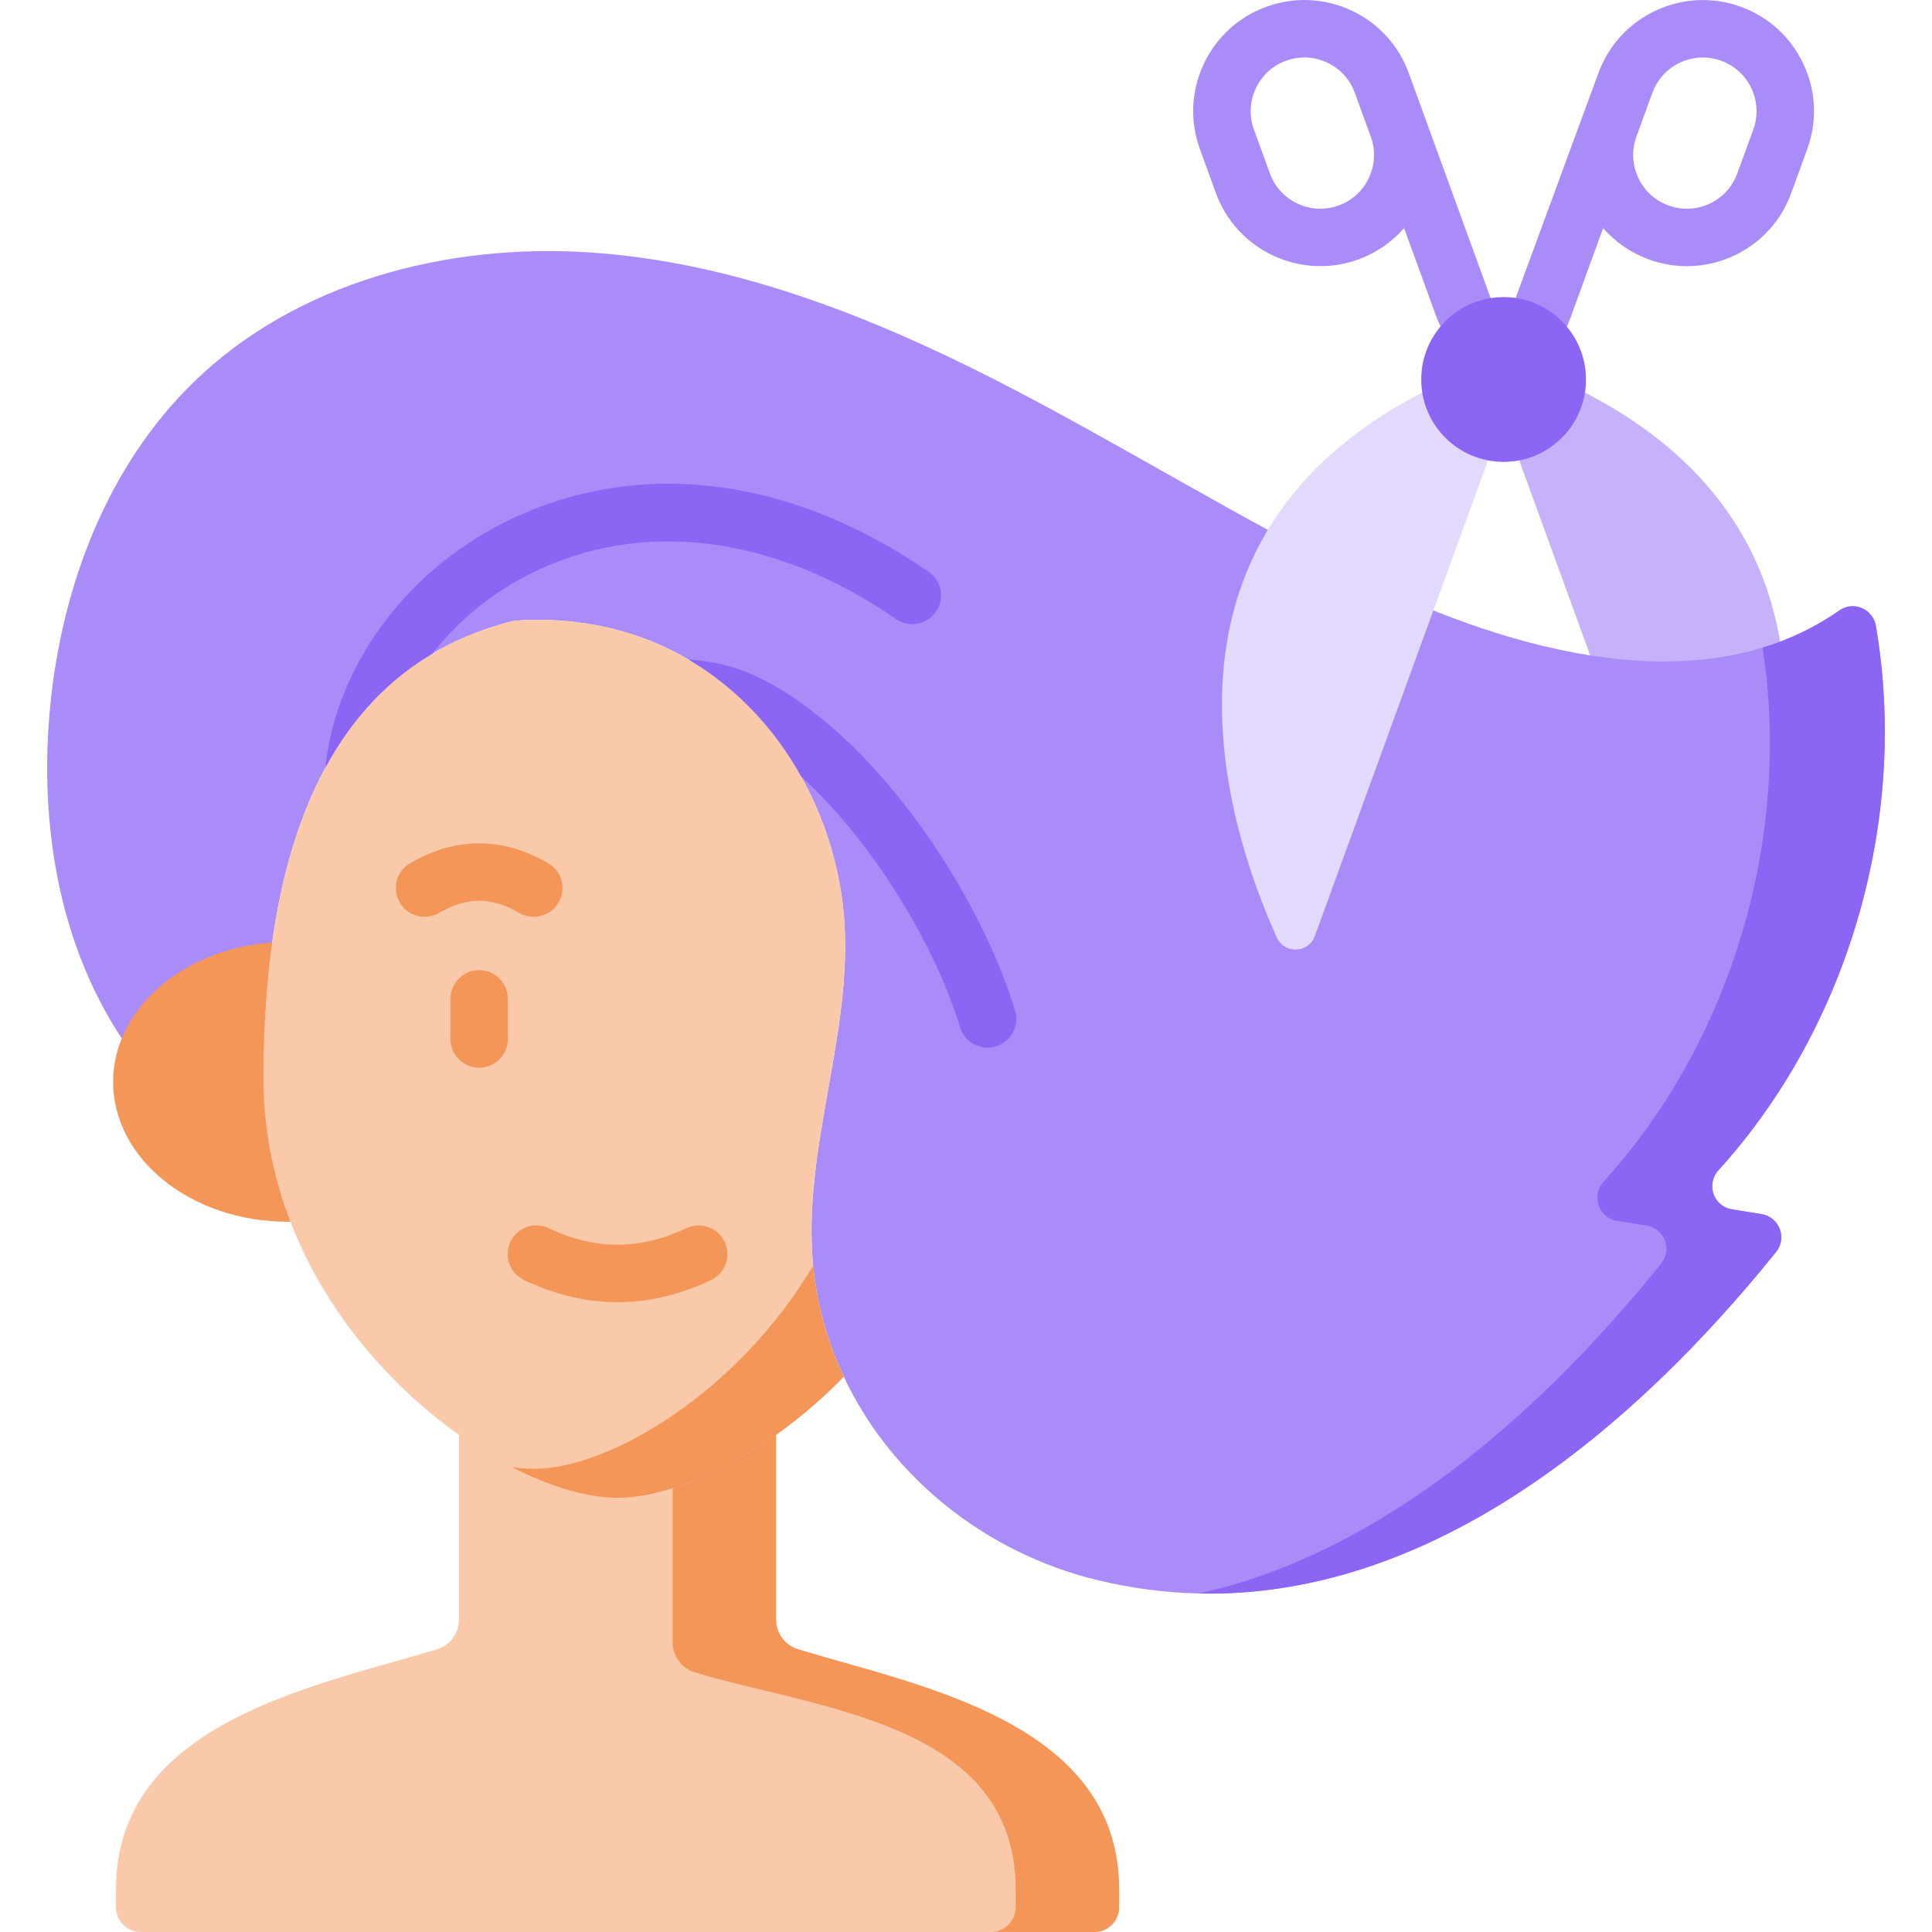 <svg width="32" height="32" viewBox="0 0 32 32" fill="none" xmlns="http://www.w3.org/2000/svg">
<g clip-path="url(#clip0_459_4683)">
<path d="M24.957 5.522L24.681 4.914L23.334 1.212C23.166 0.75 22.828 0.381 22.382 0.173C21.937 -0.034 21.437 -0.056 20.975 0.112C20.513 0.28 20.144 0.618 19.936 1.064C19.728 1.509 19.706 2.009 19.875 2.471L20.139 3.197C20.411 3.944 21.118 4.408 21.87 4.408C22.079 4.408 22.291 4.373 22.498 4.297C22.795 4.189 23.053 4.01 23.256 3.778C23.256 3.778 23.802 5.278 23.807 5.289L24.09 5.915C24.17 6.091 24.343 6.194 24.524 6.194C24.589 6.194 24.656 6.181 24.72 6.152C24.959 6.044 25.065 5.762 24.957 5.522ZM22.675 2.943C22.574 3.159 22.396 3.322 22.173 3.403C21.712 3.571 21.201 3.333 21.033 2.872L20.769 2.146C20.688 1.923 20.698 1.681 20.799 1.466C20.899 1.251 21.077 1.087 21.3 1.006C21.399 0.97 21.502 0.952 21.605 0.952C21.733 0.952 21.861 0.98 21.98 1.036C22.196 1.136 22.359 1.314 22.44 1.537L22.531 1.786C22.531 1.788 22.532 1.789 22.532 1.791L22.706 2.267C22.785 2.489 22.774 2.729 22.675 2.943Z" fill="#A98CF8"/>
<path d="M29.872 1.064C29.664 0.618 29.295 0.28 28.833 0.112C27.88 -0.235 26.821 0.258 26.474 1.212L24.934 5.397C24.837 5.641 24.956 5.918 25.2 6.015C25.258 6.038 25.317 6.049 25.376 6.049C25.565 6.049 25.744 5.936 25.818 5.749C25.818 5.749 26.013 5.261 26.015 5.256L26.553 3.778C26.755 4.01 27.013 4.189 27.31 4.297C27.515 4.372 27.728 4.409 27.941 4.409C28.206 4.409 28.47 4.351 28.718 4.236C29.163 4.028 29.501 3.659 29.669 3.197L29.933 2.471C30.102 2.009 30.08 1.509 29.872 1.064ZM29.04 2.146L28.775 2.872C28.694 3.095 28.531 3.273 28.316 3.374C28.1 3.474 27.859 3.484 27.636 3.403C27.412 3.322 27.234 3.159 27.134 2.943C27.034 2.73 27.023 2.491 27.102 2.269L27.276 1.791C27.277 1.789 27.278 1.787 27.278 1.784L27.368 1.538C27.5 1.177 27.841 0.952 28.205 0.952C28.305 0.952 28.408 0.97 28.508 1.006C28.731 1.087 28.91 1.251 29.01 1.466C29.11 1.681 29.121 1.923 29.04 2.146Z" fill="#A98CF8"/>
<path d="M25.519 6.165C31.189 8.504 29.515 13.638 28.661 15.528C28.535 15.806 28.135 15.791 28.031 15.504L24.735 6.45L25.519 6.165Z" fill="#C5B2FA"/>
<path d="M29.418 20.736C26.714 24.093 22.739 27.283 18.166 26.169C16.325 25.721 14.758 24.467 13.976 22.803C13.664 22.139 13.476 21.409 13.446 20.639C13.368 18.601 14.296 16.639 13.899 14.591C13.507 12.574 12.099 10.853 10.054 10.392C9.549 10.278 9.03 10.242 8.516 10.281C7.158 10.618 5.935 11.446 5.174 13.153C4.666 14.291 4.363 15.822 4.363 17.859C4.363 18.386 4.426 18.89 4.541 19.37C3.406 18.861 2.437 17.949 1.809 16.864C0.918 15.323 0.66 13.473 0.831 11.701C1.024 9.708 1.777 7.717 3.214 6.323C4.908 4.678 7.394 4.027 9.749 4.18C12.105 4.331 14.358 5.21 16.462 6.28C18.566 7.352 20.565 8.623 22.692 9.647C24.986 10.752 28.19 11.705 30.466 10.11C30.698 9.947 31.021 10.085 31.07 10.365C31.618 13.54 30.627 17 28.463 19.383C28.254 19.612 28.38 19.981 28.686 20.03C28.848 20.055 29.011 20.084 29.173 20.109C29.469 20.155 29.606 20.503 29.418 20.736Z" fill="#A98CF8"/>
<path d="M29.173 20.109C29.011 20.084 28.849 20.056 28.687 20.03C28.38 19.981 28.254 19.613 28.463 19.383C30.627 17 31.618 13.54 31.07 10.365C31.022 10.085 30.699 9.947 30.467 10.111C30.068 10.39 29.64 10.591 29.194 10.727C29.679 13.855 28.686 17.233 26.56 19.573C26.351 19.803 26.477 20.172 26.784 20.221C26.946 20.246 27.108 20.274 27.27 20.299C27.566 20.345 27.704 20.693 27.515 20.927C25.549 23.367 22.911 25.719 19.859 26.393C23.718 26.479 27.053 23.671 29.418 20.736C29.606 20.503 29.469 20.155 29.173 20.109Z" fill="#8C65F5"/>
<path d="M12.854 26.824V22.575H7.603V26.824C7.603 27.052 7.453 27.253 7.235 27.319C5.219 27.93 1.921 28.525 1.921 31.294V31.592C1.921 31.817 2.104 32 2.329 32H18.128C18.353 32 18.536 31.817 18.536 31.592V31.294C18.536 28.525 15.238 27.93 13.222 27.319C13.003 27.253 12.854 27.052 12.854 26.824Z" fill="#F9C9A9"/>
<path d="M13.222 27.319C13.003 27.253 12.854 27.052 12.854 26.824V22.575H11.142V27.205C11.142 27.433 11.291 27.634 11.509 27.7C13.525 28.31 16.823 28.525 16.823 31.294V31.592C16.823 31.817 16.64 32 16.415 32H18.128C18.353 32 18.536 31.817 18.536 31.592V31.294C18.536 28.525 15.238 27.93 13.222 27.319Z" fill="#F49658"/>
<path d="M4.769 20.236C6.367 20.236 7.663 19.199 7.663 17.919C7.663 16.639 6.367 15.601 4.769 15.601C3.17 15.601 1.874 16.639 1.874 17.919C1.874 19.199 3.17 20.236 4.769 20.236Z" fill="#F49658"/>
<path d="M13.446 20.639C13.476 21.409 13.663 22.139 13.976 22.803C12.738 24.074 11.227 24.808 10.228 24.808C8.522 24.808 5.325 22.67 4.541 19.37C4.426 18.89 4.363 18.386 4.363 17.859C4.363 15.822 4.666 14.291 5.174 13.153C5.935 11.446 7.158 10.618 8.516 10.281C9.03 10.242 9.549 10.278 10.054 10.392C12.099 10.853 13.507 12.574 13.899 14.591C14.296 16.639 13.368 18.602 13.446 20.639Z" fill="#F9C9A9"/>
<path d="M8.837 24.329C8.723 24.329 8.602 24.318 8.475 24.298C9.121 24.63 9.737 24.808 10.228 24.808C11.228 24.808 12.739 24.074 13.976 22.803C13.708 22.233 13.532 21.614 13.469 20.963C12.225 23.057 10.103 24.329 8.837 24.329Z" fill="#F49658"/>
<path d="M24.29 6.165C18.619 8.504 20.293 13.638 21.148 15.528C21.274 15.806 21.674 15.791 21.778 15.504L25.073 6.45L24.29 6.165Z" fill="#E2D9FD"/>
<path d="M24.904 7.65C25.658 7.65 26.269 7.039 26.269 6.286C26.269 5.532 25.658 4.921 24.904 4.921C24.151 4.921 23.54 5.532 23.54 6.286C23.54 7.039 24.151 7.65 24.904 7.65Z" fill="#8C65F5"/>
<path d="M10.228 21.568C9.711 21.568 9.194 21.446 8.68 21.202C8.443 21.089 8.342 20.806 8.454 20.568C8.567 20.331 8.851 20.23 9.088 20.343C9.855 20.707 10.601 20.707 11.368 20.343C11.606 20.23 11.889 20.331 12.002 20.568C12.115 20.805 12.014 21.089 11.776 21.202C11.263 21.446 10.745 21.568 10.228 21.568Z" fill="#F49658"/>
<path d="M7.937 17.685C7.674 17.685 7.461 17.472 7.461 17.209V16.544C7.461 16.282 7.674 16.069 7.937 16.069C8.199 16.069 8.412 16.282 8.412 16.544V17.209C8.412 17.472 8.199 17.685 7.937 17.685Z" fill="#F49658"/>
<path d="M8.84 15.185C8.758 15.185 8.675 15.164 8.599 15.12C8.147 14.853 7.726 14.853 7.274 15.12C7.047 15.253 6.756 15.177 6.622 14.951C6.489 14.724 6.565 14.433 6.791 14.299C7.54 13.859 8.333 13.859 9.082 14.299C9.308 14.433 9.384 14.724 9.251 14.951C9.162 15.101 9.003 15.185 8.84 15.185Z" fill="#F49658"/>
<path d="M16.813 16.739C16.206 14.738 14.445 12.124 12.546 11.211C12.315 11.1 11.918 10.951 11.403 10.924C12.191 11.385 12.826 12.063 13.272 12.864C14.466 13.95 15.493 15.665 15.902 17.015C15.964 17.22 16.153 17.353 16.357 17.353C16.403 17.353 16.449 17.346 16.495 17.332C16.747 17.256 16.889 16.99 16.813 16.739ZM15.382 9.472C13.063 7.864 10.495 7.57 8.336 8.662C6.688 9.497 5.559 11.063 5.389 12.716C5.862 11.843 6.472 11.236 7.161 10.828C7.574 10.295 8.122 9.838 8.766 9.512C10.603 8.581 12.817 8.852 14.841 10.254C15.056 10.403 15.353 10.35 15.502 10.134C15.652 9.918 15.598 9.621 15.382 9.472Z" fill="#8C65F5"/>
</g>
<defs>
<clipPath id="clip0_459_4683">
<rect width="32" height="32" fill="white"/>
</clipPath>
</defs>
</svg>
